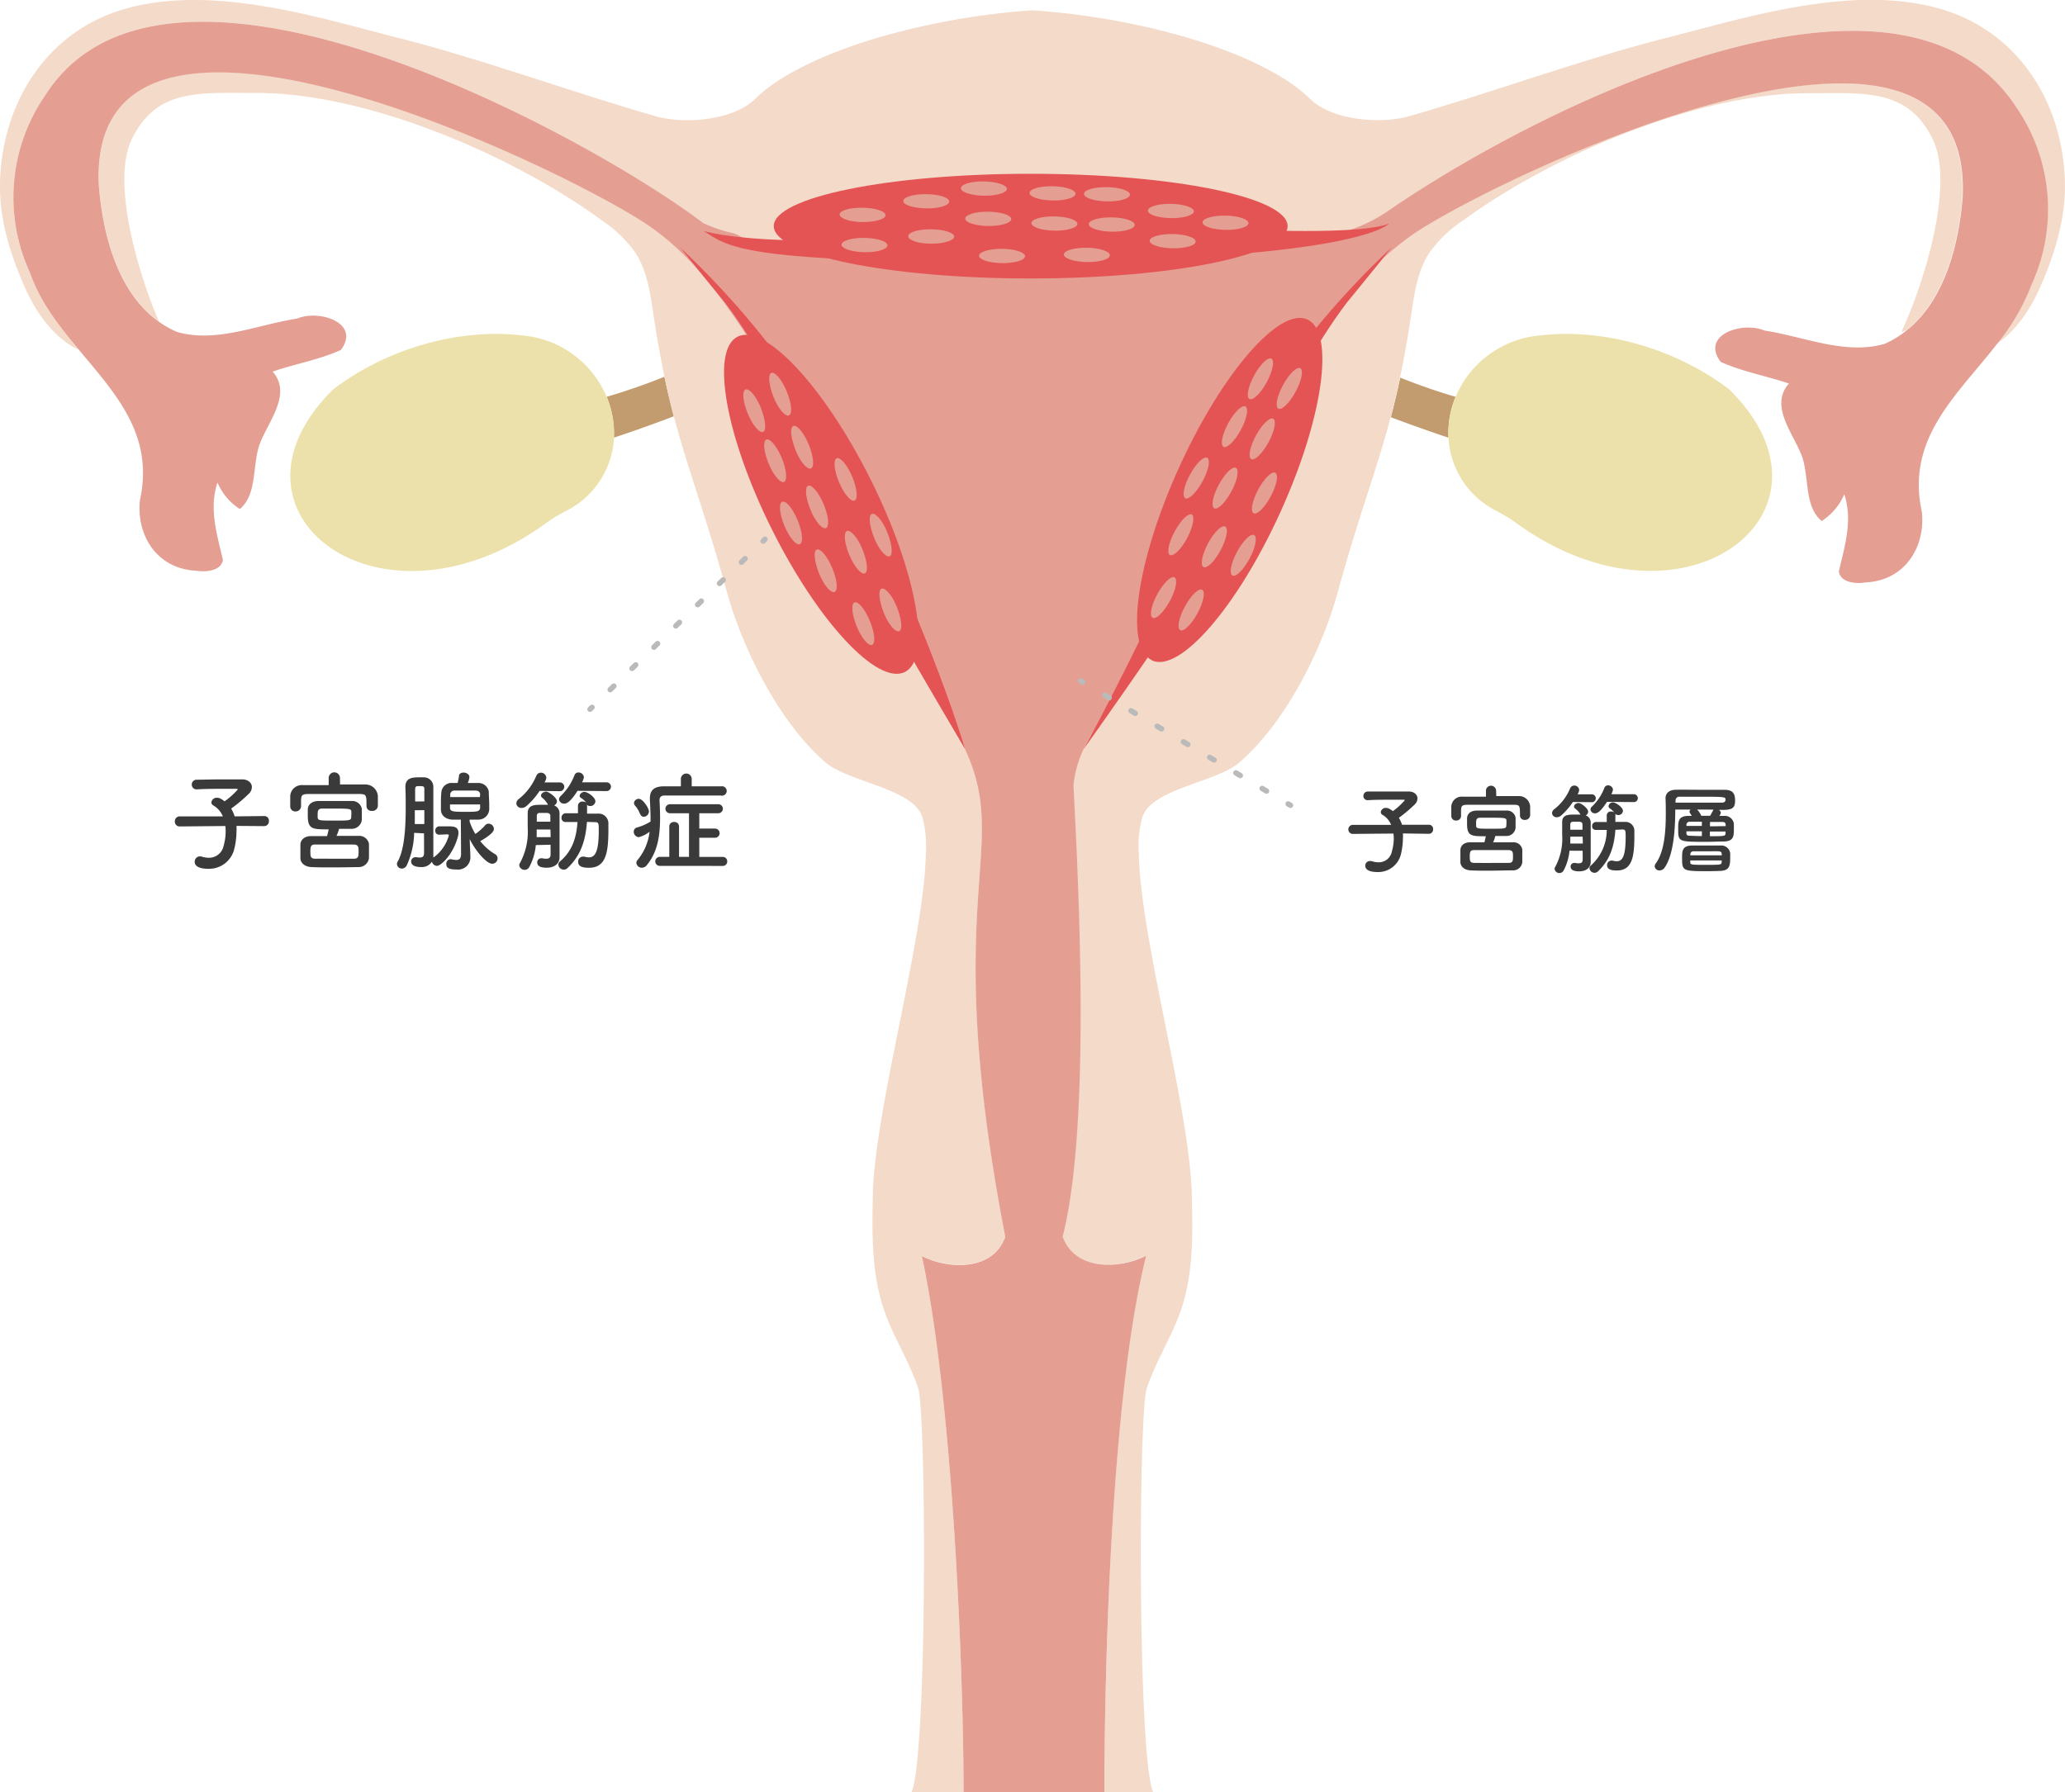 <svg xmlns="http://www.w3.org/2000/svg" xmlns:xlink="http://www.w3.org/1999/xlink" viewBox="0 0 381.23 330.97"><defs><style>.cls-1,.cls-10,.cls-9{fill:none;}.cls-2{clip-path:url(#clip-path);}.cls-3{fill:#c29b6e;}.cls-4{fill:#ede1ab;}.cls-5{fill:#f4dac9;}.cls-6{fill:#e49e92;}.cls-7{fill:#e45454;}.cls-8{fill:#3a3a3a;}.cls-10,.cls-9{stroke:#bababa;stroke-linecap:round;stroke-linejoin:round;}.cls-10{stroke-dasharray:0.94 4.69;}</style><clipPath id="clip-path" transform="translate(0 0)"><rect class="cls-1" width="381.23" height="330.97"/></clipPath></defs><g id="レイヤー_2" data-name="レイヤー 2"><g id="レイヤー_1-2" data-name="レイヤー 1"><g class="cls-2"><path class="cls-3" d="M112,73.27a17.43,17.43,0,0,1,1.32,7.55c3.42-1.13,7.26-2.5,11.07-3.94-.6-2.28-1.17-4.68-1.73-7.31A112.68,112.68,0,0,1,112,73.27" transform="translate(0 0)"/><path class="cls-3" d="M267.41,80.82a17.43,17.43,0,0,1,1.32-7.55c-3.16-.89-6.71-2.14-10.22-3.53-.56,2.62-1.13,5-1.73,7.31,3.66,1.37,7.34,2.68,10.63,3.77" transform="translate(0 0)"/><path class="cls-4" d="M96.33,61.93c-12-1.38-25.21,2.65-34.8,9.95C38.4,94.65,70.19,119,100.94,96.5a28.34,28.34,0,0,1,3.42-2.08,16.09,16.09,0,0,0,9-13.6A17.43,17.43,0,0,0,112,73.27,18.65,18.65,0,0,0,96.33,61.93" transform="translate(0 0)"/><path class="cls-4" d="M276.39,94.42a28.34,28.34,0,0,1,3.42,2.08c30.75,22.45,62.54-1.85,39.41-24.62-9.59-7.3-22.78-11.33-34.8-9.95a18.65,18.65,0,0,0-15.69,11.34,17.43,17.43,0,0,0-1.32,7.55,16.09,16.09,0,0,0,9,13.6" transform="translate(0 0)"/><path class="cls-5" d="M211.71,256.38c1.64-5,4.6-9.47,6.31-14.45,2.32-6.77,2.19-14.11,2-21.26-.32-15.66-9.45-47.21-9.77-62.86a20.58,20.58,0,0,1,.64-6.92c1.76-5.3,13.67-6.42,17.89-10.07,8.48-7.33,15.23-20.67,18.19-31.48,4-14.52,7.12-22.29,9.76-32.29.6-2.29,1.17-4.68,1.73-7.31.73-3.46,1.43-7.29,2.09-11.77.58-3.91,1.17-8,3.32-11.28a23.73,23.73,0,0,1,6.17-5.94c16.54-12.09,43.4-23.59,63.88-23.54,10.46,0,18.31-.88,22.9,8.52,4.14,8.46-1.81,27.1-5.82,35.62a3.14,3.14,0,0,1,.84-.3c7.09-5.54,9.68-15.81,10.41-24.57,2.31-45.71-84.32-4.58-101,6.45a54.93,54.93,0,0,0-13.57,13.33h0c-2.14,2.86-4.09,5.87-5.95,8.91-5.07,12.17-5.23,26.73-11.69,38.42-4.31,8.47-14.06,15.65-21.68,23.44h0c-5.35,5.48-9.66,11.26-10.26,18,.81,15.95,3.39,62.32-2,83.29,2.18,6.25,10.33,6.13,15.39,3.54C205,258,203.91,309.19,203.89,331h9s0-.1-.05-.14c-2.83-7.33-2.67-69.82-1.14-74.45" transform="translate(0 0)"/><path class="cls-5" d="M8.38,17.56C31.07-18,109.93,26,129.81,41.17c7.5,3.43,14.31,2.88,21.11.74,8.61-2.71,17.22-8,27.25-10.92,10.58-3.12,22.75-3.67,38.16,4.06,3.22,1.85,6.44,3.81,9.75,5.56h0l.2.1a29.26,29.26,0,0,0,30.15-1.89C285.3,19,350.79-12.94,372.17,19.72a33.22,33.22,0,0,1,2.89,32.73,39.09,39.09,0,0,1-6.38,11c3.26-2.19,6-6.08,7.66-9.75,2.83-6.27,5-13,4.88-19.88-.31-14.92-8.68-28.05-23-32.18-16.44-4.73-36.38,1.77-50.86,5.43s-32.83,10.29-47.19,14.38c-5.4,1.53-14.33.75-18.32-3.2-8.18-8.11-29.55-14.85-51.22-16.35a135.49,135.49,0,0,0-29.14,5.23C151.7,10.1,143.72,14,139.4,18.27c-4,3.95-12.92,4.73-18.32,3.2C106.72,17.38,88.36,10.74,73.89,7.09S39.47-3.07,23,1.66C8.69,5.79.32,18.92,0,33.84c-.15,6.88,2.05,13.61,4.88,19.88,2,4.36,5.47,9,9.56,10.79-3.58-4.31-7.07-8.8-8.95-14.23A33.15,33.15,0,0,1,8.38,17.56" transform="translate(0 0)"/><path class="cls-5" d="M170.21,231.88c5.06,2.59,13.22,2.71,15.4-3.54-13.38-69.26,3.85-72.28-10.32-95.36-4.34-7.08-11.63-16-23.66-29.38-6.46-11.69-6.61-26.24-11.69-38.42-2-3-3.92-6.05-6-9-4.08-5.68-8.67-10.92-14.67-14.91-16.66-11-103.32-52.7-101-7,.75,9,3.46,19.72,11.07,25.1-3.93-9.15-8.81-25.81-5-33.69,4.59-9.4,12.45-8.5,22.9-8.52,20.48-.05,47.35,11.45,63.88,23.54a23.73,23.73,0,0,1,6.17,5.94c2.15,3.32,2.74,7.37,3.32,11.28.65,4.4,1.34,8.18,2.05,11.6.55,2.63,1.13,5,1.73,7.31,2.65,10.08,5.79,17.86,9.8,32.46,3,10.81,9.72,24.15,18.19,31.48,4.22,3.65,16.13,4.77,17.89,10.07a20.85,20.85,0,0,1,.65,6.92c-.32,15.65-9.46,47.2-9.78,62.86-.14,7.15-.26,14.49,2.06,21.26,1.7,5,4.66,9.45,6.3,14.45,1.52,4.6,1.69,66.31-1.09,74.29l-.1.3h9.58c0-21.91-1.91-72.22-7.7-99.09" transform="translate(0 0)"/><path class="cls-6" d="M211.58,231.88c-5.06,2.59-13.21,2.71-15.4-3.54,5.38-21,2.8-67.34,2-83.29.6-6.74,4.91-12.52,10.26-18h0c7.62-7.79,17.37-15,21.68-23.44,6.46-11.69,6.62-26.25,11.69-38.42,1.86-3,3.81-6.05,5.95-8.91h0a54.93,54.93,0,0,1,13.57-13.33c16.66-11,103.29-52.16,101-6.45-.73,8.76-3.32,19-10.41,24.57a17.58,17.58,0,0,1-4,2.43c-7.25,2.1-14.94-1.37-22.18-2.46-4.07-1.75-11.83.78-8.08,5.78,4,1.82,8.45,2.59,12.6,4-3.76,4.24,1.09,9.52,2.52,13.75,1.22,4,.37,9,3.53,11.64a10.91,10.91,0,0,0,4.17-4.94c1.62,4.81.05,9.64-1,14.27.31,2,3,2.33,5,2,7-.33,11-6.29,10.33-13-3-13.67,6.53-21.54,13.9-31.07a39.09,39.09,0,0,0,6.38-11,33.22,33.22,0,0,0-2.89-32.73C350.79-12.94,285.3,19,256.43,38.82a29.26,29.26,0,0,1-30.15,1.89l-.2-.1h0c-3.31-1.74-6.53-3.71-9.75-5.56-15.41-7.73-27.58-7.18-38.16-4.06-10,3-18.64,8.21-27.25,10.92-6.8,2.14-13.61,2.7-21.11-.74C109.93,26,31.07-18,8.38,17.56A33.15,33.15,0,0,0,5.5,50.28c1.88,5.43,5.37,9.92,9,14.23,6.8,8.19,14,15.75,11.33,27.87-.69,6.75,3.38,12.67,10.32,13,2,.31,4.71,0,5-2-1.07-4.63-2.62-9.47-1-14.27A10.84,10.84,0,0,0,44.28,94c3.16-2.68,2.31-7.68,3.53-11.63,1.43-4.24,6.28-9.5,2.52-13.75,4.15-1.43,8.62-2.19,12.6-4,3.72-5-4-7.52-8.08-5.79-7.24,1.1-14.93,4.57-22.18,2.46a17.66,17.66,0,0,1-3.35-1.89C21.71,54,19,43.36,18.25,34.32c-2.33-45.71,84.33-4,101,7,6,4,10.59,9.23,14.67,14.91,2.11,2.91,4.07,5.94,6,9,5.08,12.18,5.23,26.73,11.69,38.42,12,13.34,19.32,22.3,23.66,29.38,14.17,23.08-3.07,26.1,10.32,95.36-2.18,6.25-10.34,6.13-15.4,3.54,5.79,26.87,7.69,77.18,7.7,99.09h26c0-21.78,1.14-72.93,7.69-99.09" transform="translate(0 0)"/><path class="cls-5" d="M200,138.41s26.68-26.72,31-35.18c6.46-11.7,6.62-26.25,11.68-38.42,1.87-3.05,3.82-6.05,6-8.92l8.44-10.38a157.23,157.23,0,0,0-35,48.1C208.57,123,200,138.41,200,138.41" transform="translate(0 0)"/><path class="cls-7" d="M200,138.41s20.34-28.43,24.65-36.89a381.08,381.08,0,0,0,18-36.71c1.87-3.05,3.82-6.05,6-8.92l8.44-10.38a157.23,157.23,0,0,0-35,48.1C208.57,123,200,138.41,200,138.41" transform="translate(0 0)"/><path class="cls-5" d="M178.22,138.41s-22.41-26.72-26.72-35.18C145,91.53,144.88,77,139.82,64.81c-1.87-3.05-3.82-6.05-6-8.92l-8.44-10.38a157.23,157.23,0,0,1,35,48.1c13.52,29.41,17.82,44.8,17.82,44.8" transform="translate(0 0)"/><path class="cls-7" d="M178.22,138.41s-17.54-29.68-21.84-38.14c-6.47-11.69-11.5-23.29-16.56-35.46-1.87-3.05-3.82-6.05-6-8.92l-8.44-10.38a157.23,157.23,0,0,1,35,48.1c13.52,29.41,17.82,44.8,17.82,44.8" transform="translate(0 0)"/><path class="cls-5" d="M129.81,37.81c7.5,3.65,14.31,3.06,21.11.78,8.61-2.87,17.22-8.46,27.25-11.59,10.58-3.32,22.75-3.91,38.16,4.3,3.22,2,6.44,4.06,9.75,5.91h0l.2.11a27.81,27.81,0,0,0,30.15-2s-5.13,12-63.31,13-58.65-5.57-63.31-10.46" transform="translate(0 0)"/><path class="cls-7" d="M129.81,42.65c7.5,2,24.54,2.23,31.35,1,8.61-1.56,17-3,27.14-3.15s59.19,4.33,68.13.79c0,0-5.13,6.49-63.31,7s-58.65-3-63.31-5.67" transform="translate(0 0)"/><path class="cls-7" d="M167.05,124.09c-5.05,2.52-16.06-9.3-24.58-26.4s-11.35-33-6.3-35.52,16.05,9.31,24.58,26.41,11.34,33,6.3,35.51" transform="translate(0 0)"/><path class="cls-6" d="M157.76,92.44c-.67.28-1.95-1.24-2.86-3.4s-1.1-4.14-.43-4.42,1.95,1.24,2.86,3.4,1.1,4.14.43,4.42" transform="translate(0 0)"/><path class="cls-6" d="M159.66,105.88c-.67.28-1.95-1.24-2.86-3.4s-1.11-4.14-.44-4.42,2,1.23,2.87,3.39,1.1,4.14.43,4.43" transform="translate(0 0)"/><path class="cls-6" d="M154.08,109.31c-.67.28-2-1.24-2.86-3.4s-1.11-4.14-.44-4.43,1.95,1.24,2.86,3.4,1.11,4.14.44,4.43" transform="translate(0 0)"/><path class="cls-6" d="M164.24,102.72c-.67.28-2-1.24-2.86-3.4s-1.1-4.14-.43-4.42,2,1.24,2.86,3.4,1.1,4.14.43,4.42" transform="translate(0 0)"/><path class="cls-6" d="M152.49,97.52c-.68.28-2-1.24-2.87-3.4s-1.1-4.14-.43-4.42,1.95,1.23,2.86,3.39,1.11,4.14.44,4.43" transform="translate(0 0)"/><path class="cls-6" d="M145.65,76.71c-.68.28-2-1.25-2.85-3.42s-1.08-4.14-.4-4.42,1.94,1.25,2.84,3.41,1.08,4.15.41,4.43" transform="translate(0 0)"/><path class="cls-6" d="M140.88,79.76c-.67.27-1.94-1.25-2.84-3.42s-1.08-4.15-.41-4.42,2,1.25,2.84,3.41,1.08,4.15.41,4.43" transform="translate(0 0)"/><path class="cls-6" d="M144.73,89c-.67.27-1.94-1.25-2.84-3.42s-1.08-4.15-.41-4.42,1.94,1.25,2.84,3.41,1.08,4.15.41,4.43" transform="translate(0 0)"/><path class="cls-6" d="M149.71,86.5c-.68.28-2-1.25-2.85-3.41s-1.08-4.15-.4-4.43,1.94,1.25,2.84,3.42,1.08,4.15.41,4.42" transform="translate(0 0)"/><path class="cls-6" d="M147.66,100.49c-.68.28-1.95-1.25-2.85-3.42s-1.08-4.14-.4-4.42,1.94,1.25,2.84,3.41,1.08,4.15.41,4.43" transform="translate(0 0)"/><path class="cls-6" d="M161,119.08c-.67.28-1.95-1.25-2.84-3.42s-1.08-4.14-.41-4.42,1.94,1.25,2.84,3.42,1.08,4.14.41,4.42" transform="translate(0 0)"/><path class="cls-6" d="M166,116.55c-.68.28-2-1.25-2.85-3.42s-1.08-4.14-.41-4.42,2,1.25,2.85,3.41,1.08,4.15.41,4.43" transform="translate(0 0)"/></g><path class="cls-8" d="M43.66,152.51a8,8,0,0,1,0,1,14,14,0,0,1-.4,3.22,4.78,4.78,0,0,1-4.76,3.7c-2,0-2.56-.64-2.56-1.3a1,1,0,0,1,.94-1,1.36,1.36,0,0,1,.38.06,4.35,4.35,0,0,0,1.28.2,2.73,2.73,0,0,0,2.74-2.2,9.82,9.82,0,0,0,.38-2.66,8.23,8.23,0,0,0-.06-1l-8.42.08h0a.87.87,0,0,1-.9-.92.89.89,0,0,1,.92-.94l7.94,0a4.16,4.16,0,0,0-1.72-2,.67.67,0,0,1-.4-.58,1,1,0,0,1,1.06-.86,1.58,1.58,0,0,1,.54.11,5.74,5.74,0,0,1,.84.55,13.91,13.91,0,0,0,2.44-2.19c0-.08-.1-.12-.34-.12-.52,0-1.12,0-1.74,0-1.74,0-3.78,0-5.5.1h0a.87.87,0,0,1-.92-.88.89.89,0,0,1,.94-.9c1.24,0,2.78-.06,4.28-.06s3,0,4.1,0,1.78.68,1.78,1.4a1.75,1.75,0,0,1-.48,1.17,27.41,27.41,0,0,1-3.34,2.82,6.81,6.81,0,0,1,.64,1.44l5.5-.06h0a.83.83,0,0,1,.82.92.87.87,0,0,1-.84.94Z" transform="translate(0 0)"/><path class="cls-8" d="M62.78,144.86c1.6,0,3.2,0,4.72,0A2.3,2.3,0,0,1,69.76,147c0,.3,0,.7,0,1.06s0,.54,0,.74a1,1,0,0,1-1.1.94.9.9,0,0,1-1-.88v0c0-2,0-2.22-1.24-2.24-1.58,0-3.48,0-5.32,0-1.52,0-3,0-4.22,0s-1.24.34-1.3,1.08v1.22a1,1,0,0,1-1,.92.93.93,0,0,1-1-.94c0-.26,0-.58,0-.92s0-.72,0-1a2.14,2.14,0,0,1,2.32-2c1.54,0,3.16,0,4.78,0v-1.32a1,1,0,0,1,2.08,0Zm-.66,9.49c1.36,0,2.74,0,4.08,0a1.82,1.82,0,0,1,1.92,1.48c0,.36,0,.8,0,1.26s0,.92,0,1.32a1.89,1.89,0,0,1-2,1.7q-2.55.06-4.86.06c-1.34,0-2.62,0-3.8-.06s-2-.74-2-1.68c0-.3,0-.66,0-1s0-1,0-1.42c0-.78.56-1.6,2-1.62.9,0,1.9,0,2.92,0,.12-.42.22-.86.3-1.24-3,0-3.86,0-3.86-2.56,0-.38,0-.76,0-1.08,0-.78.56-1.56,1.94-1.6.86,0,1.88,0,3,0s2.16,0,3.18,0a1.78,1.78,0,0,1,1.86,1.46c0,.3,0,.66,0,1s0,.72,0,1a1.87,1.87,0,0,1-1.94,1.68c-.74,0-1.5,0-2.26,0A7,7,0,0,1,62.12,154.35Zm-.48,4.22c1.18,0,2.42,0,3.72,0,.84,0,.84-.56.84-1.32s0-1.28-.88-1.3c-1.16,0-2.28,0-3.38,0-1.32,0-2.58,0-3.8,0-.78,0-.84.42-.84,1.34s.08,1.24.86,1.28C59.3,158.55,60.44,158.57,61.64,158.57Zm3.22-8.14a4.18,4.18,0,0,0,0-.5c0-.56-.18-.62-2.92-.62-.86,0-1.72,0-2.48,0s-.82.48-.82,1.08c0,.18,0,.34,0,.5.06.64.26.64,3.06.64s3.12,0,3.14-.64A4,4,0,0,0,64.86,150.43Z" transform="translate(0 0)"/><path class="cls-8" d="M76.46,153.79a15.32,15.32,0,0,1-1.36,6,1.05,1.05,0,0,1-.9.6.9.9,0,0,1-.92-.84.84.84,0,0,1,.12-.42c1.28-2.22,1.5-6.38,1.5-9.94,0-1.42,0-2.77-.06-3.83v-.06c0-1.68,1.3-1.76,2.58-1.76.3,0,.62,0,.84,0A1.74,1.74,0,0,1,80,145.34v3.35c0,8.2,0,8.94,0,9.16a3.9,3.9,0,0,1,0,.5l.1-.06a7.51,7.51,0,0,0,2.76-4,.21.21,0,0,0-.22-.22c-.24,0-1.44.06-1.58.06a.68.68,0,0,1-.7-.74.75.75,0,0,1,.7-.8c.5,0,1.18,0,1.82,0,1,0,1.76.16,1.76,1.2a3,3,0,0,1-.1.7c-.9,3.36-3.16,5.4-3.86,5.4a1,1,0,0,1-.94-.78,2.21,2.21,0,0,1-2,1c-1.62,0-1.84-.68-1.84-1a.79.79,0,0,1,.8-.82.62.62,0,0,1,.2,0,3,3,0,0,0,.58.06c.44,0,.78-.14.8-.72s0-2.08,0-3.74Zm1.88-1.62c0-.86,0-1.72,0-2.56H76.58c0,.84,0,1.7,0,2.56Zm0-4.18c0-.9,0-1.69,0-2.23s-.12-.6-.9-.6c-.54,0-.8,0-.8.6V148Zm6.74,3.36c-.56,0-1.1,0-1.6,0-1.26-.08-2.06-.8-2.08-1.82,0-.24,0-.5,0-.74,0-.82,0-1.64.08-2.47a1.88,1.88,0,0,1,2-1.74c.34,0,.68,0,1,0a9.56,9.56,0,0,0,.26-1.32c0-.4.44-.6.86-.6s1.06.28,1.06.82a3.41,3.41,0,0,1-.3,1.1c.68,0,1.36,0,2,0a1.93,1.93,0,0,1,1.88,1.6c0,.79.08,1.63.08,2.43,0,.3,0,.6,0,.9a2,2,0,0,1-2,1.84c-.52,0-1.08,0-1.62,0v.36A11.53,11.53,0,0,0,87.76,154a9.77,9.77,0,0,0,1.82-1.62.77.77,0,0,1,.6-.28,1,1,0,0,1,1,1c0,.86-2.38,2.14-2.52,2.22a10,10,0,0,0,2.72,2.4.88.88,0,0,1,.48.78,1,1,0,0,1-1,1c-.94,0-2.92-2.1-4.14-4.54l0,.24.12,2.86v.14a2.27,2.27,0,0,1-2.58,2.36c-1.52,0-1.86-.36-1.86-1a.81.81,0,0,1,.74-.9.5.5,0,0,1,.16,0,4.65,4.65,0,0,0,.94.14c.54,0,.88-.24.88-1.16Zm-2-2.8c0,.22,0,.42,0,.62,0,.7.6.74,2.78.74s2.74,0,2.78-.78c0-.18,0-.38,0-.58Zm5.56-1.83c0-.44-.28-.71-.82-.73s-1.32,0-2,0-1.3,0-1.88,0a.74.74,0,0,0-.82.75c0,.14,0,.29,0,.45H88.6Z" transform="translate(0 0)"/><path class="cls-8" d="M99.62,146.05a13.72,13.72,0,0,1-2.44,2.8,1.31,1.31,0,0,1-.86.34.92.92,0,0,1-1-.84,1.13,1.13,0,0,1,.52-.86A10.64,10.64,0,0,0,99,143.28a.92.92,0,0,1,.86-.6,1,1,0,0,1,1,.92,1.92,1.92,0,0,1-.34.88l2.84,0a.81.81,0,1,1,0,1.62Zm-.7,10a10.66,10.66,0,0,1-1.22,4.08,1,1,0,0,1-.84.5,1,1,0,0,1-1-.84.62.62,0,0,1,.1-.36,12.15,12.15,0,0,0,1.46-6.7c0-.82,0-1.64,0-2.48v-.06c0-1.5,1.14-1.58,2.48-1.58.44,0,.92,0,1.28,0a.5.5,0,0,1-.08-.14,4.69,4.69,0,0,0-1-1.17.46.46,0,0,1-.22-.39c0-.38.48-.73.94-.73s2,1.07,2,1.81a.91.91,0,0,1-.52.74,1.54,1.54,0,0,1,1,1.52v2.18c0,5.48,0,5.6,0,5.8v.06c0,1.24-1,1.94-2.36,1.94-1.14,0-1.76-.28-1.76-1a.73.73,0,0,1,.74-.74.9.9,0,0,1,.22,0,3.17,3.17,0,0,0,.72.08c.44,0,.76-.16.78-.68s0-1.16,0-1.9Zm2.7-2.88H99.08c0,.46,0,.94,0,1.42h2.58Zm-2-3.06a.5.5,0,0,0-.52.52v1.1h2.5c0-.38,0-.76,0-1.1s-.26-.5-.68-.52Zm8.74,1.66c-.24,3.18-1,6.1-3.6,8.54a.94.94,0,0,1-.68.28,1,1,0,0,1-1-.94.7.7,0,0,1,.28-.56c2.38-2,3.06-4.56,3.26-7.3-.86,0-1.64,0-2.18,0h-.06a.72.72,0,0,1-.72-.78.8.8,0,0,1,.78-.84c.58,0,1.38,0,2.26,0v-1.4a.81.81,0,0,1,.9-.76,1.16,1.16,0,0,1,.64.2,4.34,4.34,0,0,0-.9-.82A.57.57,0,0,1,107,147a.91.91,0,0,1,.92-.77c.56,0,2,1,2,1.75a.94.94,0,0,1-1,.86.82.82,0,0,1-.6-.26.64.64,0,0,1,.06.28c0,.46,0,.92,0,1.38h2a1.81,1.81,0,0,1,1.94,1.88v1c0,4.32-.44,7.12-3.58,7.12-.8,0-2-.08-2-1.06a.9.9,0,0,1,.84-1,.73.73,0,0,1,.28,0,3.35,3.35,0,0,0,.84.14c1.24,0,1.84-1.18,1.84-5,0-1.2,0-1.5-.66-1.5Zm-1.74-5.74c-1.42,2.26-2.12,2.36-2.42,2.36a.91.91,0,0,1-1-.78.79.79,0,0,1,.3-.6,10.56,10.56,0,0,0,2.56-3.87.77.77,0,0,1,.74-.5,1,1,0,0,1,1,.9,3.59,3.59,0,0,1-.34.92l4.52,0a.81.81,0,1,1,0,1.62Z" transform="translate(0 0)"/><path class="cls-8" d="M133.14,146.9c-1.68,0-3.9,0-6,0-1.7,0-3.32,0-4.46,0-.64,0-.92.33-.92.83v.06c.06,1.08.1,2.18.1,3.28,0,3.18-.44,6.26-2.46,8.7a1.15,1.15,0,0,1-.92.46,1,1,0,0,1-1-.88.78.78,0,0,1,.2-.52,9.9,9.9,0,0,0,2.24-5.24,5.45,5.45,0,0,1-2,1,1,1,0,0,1-.92-1,.78.78,0,0,1,.58-.78,9.61,9.61,0,0,0,2.52-1.1v-.52c0-1.14-.06-2.3-.12-3.52v-.27c0-1.5.82-2.18,2.54-2.2.92,0,2,0,3.18,0v-1.36a1,1,0,0,1,1-1,1,1,0,0,1,1,1v1.36c2,0,4,0,5.46,0a.87.87,0,1,1,0,1.72Zm-15,3.37a5,5,0,0,0-.84-1.44.84.84,0,0,1-.26-.56.88.88,0,0,1,.9-.76c.74,0,1.86,1.72,1.86,2.32a1,1,0,0,1-1,1A.75.75,0,0,1,118.18,150.27Zm3.66,9.62a.83.83,0,1,1,0-1.66h1.76v-5.64a.81.81,0,0,1,.9-.8.82.82,0,0,1,.9.8v5.64h1.84v-8.06h-3.52a.83.83,0,1,1,0-1.66h8.94a.83.83,0,1,1,0,1.66H129.1V153H132a.85.85,0,1,1,0,1.7h-2.9v3.54h4.3a.81.81,0,0,1,.86.82.82.82,0,0,1-.88.84Z" transform="translate(0 0)"/><g class="cls-2"><line class="cls-9" x1="108.93" y1="130.97" x2="109.29" y2="130.62"/><line class="cls-10" x1="112.65" y1="127.35" x2="139.2" y2="101.55"/><line class="cls-9" x1="140.88" y1="99.92" x2="141.24" y2="99.57"/></g><path class="cls-8" d="M259,153.9a6.56,6.56,0,0,1,0,.9,12.67,12.67,0,0,1-.36,2.9,4.3,4.3,0,0,1-4.29,3.33c-1.8,0-2.3-.57-2.3-1.17A.85.85,0,0,1,253,159a1.4,1.4,0,0,1,.34.05,3.86,3.86,0,0,0,1.16.18,2.45,2.45,0,0,0,2.46-2,8.64,8.64,0,0,0,.35-2.39,6.67,6.67,0,0,0-.06-.92l-7.58.07h0a.84.84,0,0,1,0-1.67l7.15,0a3.67,3.67,0,0,0-1.55-1.83.62.62,0,0,1-.36-.53.91.91,0,0,1,1-.77,1.11,1.11,0,0,1,.48.11,4.56,4.56,0,0,1,.76.48,12.88,12.88,0,0,0,2.19-2c0-.07-.09-.11-.3-.11-.47,0-1,0-1.57,0-1.56,0-3.4,0-4.95.09h0a.77.77,0,0,1-.82-.79.81.81,0,0,1,.84-.81c1.12,0,2.5,0,3.86,0s2.68,0,3.69,0,1.6.62,1.6,1.26a1.59,1.59,0,0,1-.43,1.05,26,26,0,0,1-3,2.54,7,7,0,0,1,.58,1.29l5,0h0a.75.75,0,0,1,.73.83.78.78,0,0,1-.75.84Z" transform="translate(0 0)"/><path class="cls-8" d="M276.24,147c1.44,0,2.88,0,4.25,0a2.06,2.06,0,0,1,2,1.89c0,.27,0,.63,0,1a6.54,6.54,0,0,1,0,.66.93.93,0,0,1-1,.85.81.81,0,0,1-.88-.79v0c0-1.8,0-2-1.12-2-1.42,0-3.13,0-4.79,0-1.36,0-2.7,0-3.8,0s-1.11.31-1.17,1v1.08h0a.85.85,0,0,1-.91.83.84.84,0,0,1-.89-.84c0-.24,0-.53,0-.83s0-.65,0-.94a1.93,1.93,0,0,1,2.09-1.8c1.39,0,2.85,0,4.31,0v-1.18a.94.94,0,0,1,1.87,0Zm-.6,8.54c1.23,0,2.47,0,3.68,0a1.61,1.61,0,0,1,1.72,1.33c0,.32,0,.72,0,1.13s0,.83,0,1.19a1.69,1.69,0,0,1-1.8,1.53c-1.53,0-3,.06-4.37.06-1.21,0-2.36,0-3.42-.06s-1.8-.66-1.84-1.51c0-.27,0-.59,0-.94s0-.93,0-1.27c0-.71.51-1.45,1.8-1.46.81,0,1.71,0,2.63,0,.11-.38.2-.78.27-1.12-2.68,0-3.47,0-3.47-2.3,0-.34,0-.69,0-1,0-.71.51-1.41,1.75-1.44.78,0,1.69,0,2.67,0s1.94,0,2.86,0A1.59,1.59,0,0,1,279.8,151c0,.27,0,.59,0,.92s0,.65,0,.93a1.68,1.68,0,0,1-1.74,1.52c-.67,0-1.35,0-2,0A5.49,5.49,0,0,1,275.64,155.56Zm-.43,3.8c1.06,0,2.18,0,3.35,0,.76,0,.76-.5.76-1.19s0-1.15-.8-1.17l-3,0c-1.19,0-2.32,0-3.42,0-.7,0-.76.38-.76,1.21s.08,1.12.78,1.15C273.1,159.34,274.13,159.36,275.21,159.36Zm2.9-7.33a3.39,3.39,0,0,0,0-.45c0-.5-.16-.56-2.63-.56-.77,0-1.54,0-2.23,0s-.74.43-.74,1c0,.16,0,.31,0,.45.05.58.23.58,2.76.58s2.8,0,2.82-.58A3.24,3.24,0,0,0,278.11,152Z" transform="translate(0 0)"/><path class="cls-8" d="M290.38,148.09a12.37,12.37,0,0,1-2.19,2.52,1.22,1.22,0,0,1-.78.3.83.83,0,0,1-.88-.75,1,1,0,0,1,.47-.78,9.44,9.44,0,0,0,2.86-3.78.83.83,0,0,1,.78-.54.88.88,0,0,1,.9.83,1.77,1.77,0,0,1-.31.79l2.56,0a.73.73,0,1,1,0,1.45Zm-.63,9a9.56,9.56,0,0,1-1.09,3.67.89.89,0,0,1-1.66-.31.58.58,0,0,1,.09-.32,11,11,0,0,0,1.31-6c0-.74,0-1.48,0-2.23v-.06c0-1.35,1-1.42,2.23-1.42.4,0,.83,0,1.15,0a.83.83,0,0,1-.07-.13,4,4,0,0,0-.92-1,.46.46,0,0,1-.2-.36c0-.35.44-.65.85-.65s1.76.95,1.76,1.62a.82.82,0,0,1-.46.67,1.38,1.38,0,0,1,.93,1.36v2c0,4.93,0,5,0,5.22v0c0,1.12-.9,1.75-2.12,1.75-1,0-1.59-.25-1.59-.88a.65.65,0,0,1,.67-.67.79.79,0,0,1,.2,0,3,3,0,0,0,.64.07c.4,0,.69-.14.71-.61s0-1,0-1.71Zm2.43-2.6H289.9c0,.42,0,.85,0,1.28h2.32Zm-1.81-2.75a.46.46,0,0,0-.47.47v1h2.25c0-.34,0-.69,0-1s-.23-.45-.61-.47Zm7.86,1.49c-.21,2.87-.9,5.5-3.24,7.69a.83.83,0,0,1-.61.25.94.94,0,0,1-.94-.84.66.66,0,0,1,.26-.51,8.79,8.79,0,0,0,2.93-6.57c-.77,0-1.47,0-2,0h-.05a.64.64,0,0,1-.65-.7.72.72,0,0,1,.7-.76c.52,0,1.24,0,2,0v-1.26a.73.73,0,0,1,.81-.68,1,1,0,0,1,.58.18,3.81,3.81,0,0,0-.81-.74.51.51,0,0,1-.25-.43.81.81,0,0,1,.83-.69c.5,0,1.83.9,1.83,1.57a.85.85,0,0,1-.86.77.73.73,0,0,1-.54-.23.66.66,0,0,1,0,.25c0,.42,0,.83,0,1.24h1.76a1.64,1.64,0,0,1,1.75,1.7v.86c0,3.89-.4,6.41-3.23,6.41-.72,0-1.8-.07-1.8-.95a.81.81,0,0,1,.76-.87.59.59,0,0,1,.25,0,3.07,3.07,0,0,0,.76.12c1.11,0,1.65-1.06,1.65-4.52,0-1.08,0-1.35-.59-1.35Zm-1.56-5.16c-1.28,2-1.91,2.12-2.18,2.12a.82.82,0,0,1-.87-.7.74.74,0,0,1,.27-.54,9.48,9.48,0,0,0,2.31-3.48.7.7,0,0,1,.67-.45.9.9,0,0,1,.91.81,3.06,3.06,0,0,1-.3.83l4.07,0a.73.73,0,1,1,0,1.45Z" transform="translate(0 0)"/><path class="cls-8" d="M317.69,150.07a1.15,1.15,0,0,1-.27.59l.92,0a1.67,1.67,0,0,1,1.76,1.49c0,.26,0,.54,0,.81,0,1.41,0,2.38-1.84,2.43-1,0-2.1.06-3.16.06-5.26,0-5.28,0-5.28-2.41,0-1.37,0-2.33,1.84-2.38l.68,0c-.4-.59-.43-.65-.43-.77a.52.52,0,0,1,.2-.4l-2.83,0c0,3.6-.31,8.43-2,10.77a1.12,1.12,0,0,1-.88.47.86.86,0,0,1-.92-.76.9.9,0,0,1,.18-.5c1.61-2.16,1.87-5.94,1.87-9.18,0-1.05,0-2-.05-2.9v0c0-.81.58-1.51,1.78-1.55s2.87,0,4.49,0,3.24,0,4.57,0c1.62,0,2,.7,2,2,0,1.12-.29,1.68-2,1.71l-1,0A.72.72,0,0,1,317.69,150.07Zm-8.37-1.86c1.44,0,2.88,0,4.21,0,1.64,0,3.14,0,4.38,0,.3,0,.65-.1.65-.55s0-.54-4-.54c-1.6,0-3.18,0-4.5,0a.66.66,0,0,0-.72.65Zm5.87,12.66c-4.56,0-4.65-.07-4.65-2.43,0-1.28,0-2.29,1.86-2.31.81,0,1.73,0,2.64,0s1.84,0,2.63,0a1.64,1.64,0,0,1,1.75,1.45c0,.25,0,.52,0,.79,0,1.46-.11,2.37-1.8,2.45C316.86,160.85,316,160.87,315.19,160.87Zm-1-9.13c-.79,0-1.53,0-2.2,0a.59.59,0,0,0-.65.63v.14h2.85Zm0,1.77h-2.85v.3c0,.4.13.51.67.52s1.4.06,2.18.06Zm3.67,4.25c0-.42-.18-.54-.63-.56s-1.26,0-1.92,0c-.94,0-1.86,0-2.63,0a.56.56,0,0,0-.62.61v.13h5.81Zm0,1.13h-5.81v.25c0,.56.09.56,2.85.56,2.92,0,2.93,0,2.95-.59Zm-4.55-9.4a3.58,3.58,0,0,1,.77,1.15h1.64c.14-.27.32-.57.54-1a.61.61,0,0,1,.07-.14Zm5.27,3.06c0-.07,0-.12,0-.2,0-.41-.18-.57-.63-.57-.72,0-1.49,0-2.26,0v.81Zm-2.91,1v.86c2.79,0,2.88,0,2.89-.59,0-.09,0-.18,0-.27Z" transform="translate(0 0)"/><g class="cls-2"><line class="cls-9" x1="199.49" y1="125.73" x2="199.92" y2="125.98"/><line class="cls-10" x1="203.95" y1="128.37" x2="235.8" y2="147.25"/><line class="cls-9" x1="237.81" y1="148.45" x2="238.24" y2="148.7"/><path class="cls-7" d="M142.85,41.75c0-5.34,21.23-9.66,47.43-9.66s47.43,4.32,47.43,9.66-21.24,9.67-47.43,9.67-47.43-4.33-47.43-9.67" transform="translate(0 0)"/><path class="cls-6" d="M180.75,47.22c0-.73,1.92-1.29,4.26-1.27s4.24.64,4.23,1.37-1.92,1.3-4.26,1.27-4.24-.64-4.23-1.37" transform="translate(0 0)"/><path class="cls-6" d="M167.68,43.6c0-.72,1.91-1.29,4.25-1.26s4.24.64,4.23,1.36S174.25,45,171.9,45s-4.23-.64-4.22-1.37" transform="translate(0 0)"/><path class="cls-6" d="M166.76,37.12c0-.73,1.91-1.3,4.26-1.27s4.23.64,4.22,1.37-1.91,1.29-4.25,1.26-4.24-.63-4.23-1.36" transform="translate(0 0)"/><path class="cls-6" d="M178.2,40.36c0-.73,1.92-1.3,4.26-1.27s4.24.64,4.23,1.37-1.92,1.29-4.26,1.27-4.24-.64-4.23-1.37" transform="translate(0 0)"/><path class="cls-6" d="M201,41.39c0-.73,1.93-1.29,4.27-1.25s4.23.66,4.22,1.39-1.92,1.29-4.27,1.25S201,42.11,201,41.39" transform="translate(0 0)"/><path class="cls-6" d="M200.12,35.8c0-.73,1.92-1.28,4.26-1.24s4.24.66,4.22,1.39-1.92,1.28-4.26,1.24-4.23-.66-4.22-1.39" transform="translate(0 0)"/><path class="cls-6" d="M190.07,35.63c0-.73,1.93-1.28,4.27-1.24s4.23.66,4.22,1.39-1.92,1.28-4.27,1.24-4.23-.66-4.22-1.39" transform="translate(0 0)"/><path class="cls-6" d="M190.41,41.2c0-.72,1.92-1.28,4.27-1.24s4.23.66,4.22,1.39-1.93,1.28-4.27,1.24-4.23-.66-4.22-1.39" transform="translate(0 0)"/><path class="cls-6" d="M177.4,34.75c0-.73,1.93-1.29,4.27-1.25s4.23.67,4.22,1.39-1.92,1.29-4.27,1.25-4.23-.67-4.22-1.39" transform="translate(0 0)"/><path class="cls-6" d="M155,39.6c0-.73,1.92-1.28,4.26-1.24s4.24.66,4.22,1.39S161.58,41,159.24,41,155,40.33,155,39.6" transform="translate(0 0)"/><path class="cls-6" d="M155.36,45.18c0-.73,1.92-1.29,4.26-1.25s4.23.66,4.22,1.39-1.92,1.29-4.26,1.25-4.24-.67-4.22-1.39" transform="translate(0 0)"/><path class="cls-6" d="M222,41.06c0-.73,1.92-1.28,4.27-1.24s4.23.66,4.22,1.39-1.93,1.28-4.27,1.24S222,41.79,222,41.06" transform="translate(0 0)"/><path class="cls-6" d="M211.92,38.89c0-.73,1.92-1.29,4.26-1.25s4.23.67,4.22,1.39-1.92,1.29-4.26,1.25-4.24-.66-4.22-1.39" transform="translate(0 0)"/><path class="cls-6" d="M212.25,44.46c0-.73,1.93-1.28,4.27-1.24s4.23.66,4.22,1.39-1.92,1.28-4.27,1.24-4.23-.66-4.22-1.39" transform="translate(0 0)"/><path class="cls-6" d="M196.41,47c0-.73,1.92-1.29,4.27-1.25s4.23.66,4.22,1.39-1.92,1.29-4.27,1.25-4.23-.67-4.22-1.39" transform="translate(0 0)"/><path class="cls-7" d="M212.67,121.91c-5.14-2.34-2.87-18.33,5.06-35.72S236.24,56.61,241.38,59s2.86,18.33-5.07,35.72-18.51,29.58-23.64,27.24" transform="translate(0 0)"/><path class="cls-6" d="M231.43,94.78c-.64-.35-.26-2.3.84-4.36s2.53-3.47,3.17-3.12.26,2.29-.84,4.36-2.53,3.46-3.17,3.12" transform="translate(0 0)"/><path class="cls-6" d="M222.18,104.71c-.64-.35-.26-2.3.84-4.37s2.53-3.46,3.17-3.11.26,2.29-.84,4.36-2.53,3.46-3.17,3.12" transform="translate(0 0)"/><path class="cls-6" d="M216,102.52c-.64-.34-.26-2.29.85-4.36S219.37,94.7,220,95s.27,2.3-.84,4.37-2.52,3.46-3.17,3.11" transform="translate(0 0)"/><path class="cls-6" d="M227.52,106.28c-.64-.34-.27-2.29.84-4.36s2.52-3.46,3.17-3.12.26,2.3-.85,4.36-2.52,3.47-3.16,3.12" transform="translate(0 0)"/><path class="cls-6" d="M224.17,93.87c-.65-.34-.27-2.3.84-4.36s2.52-3.46,3.16-3.12.27,2.3-.84,4.36-2.52,3.46-3.16,3.12" transform="translate(0 0)"/><path class="cls-6" d="M236,75.46c-.64-.34-.25-2.29.86-4.35s2.55-3.45,3.19-3.11.25,2.3-.87,4.36-2.54,3.45-3.18,3.1" transform="translate(0 0)"/><path class="cls-6" d="M230.67,73.68c-.64-.35-.25-2.3.87-4.36s2.54-3.45,3.18-3.1.25,2.3-.86,4.36-2.55,3.44-3.19,3.1" transform="translate(0 0)"/><path class="cls-6" d="M225.88,82.51c-.64-.35-.25-2.3.87-4.36s2.54-3.45,3.18-3.1.25,2.3-.87,4.36-2.54,3.44-3.18,3.1" transform="translate(0 0)"/><path class="cls-6" d="M231,84.78c-.64-.35-.25-2.3.87-4.36s2.54-3.44,3.18-3.1.25,2.3-.87,4.36-2.54,3.45-3.18,3.1" transform="translate(0 0)"/><path class="cls-6" d="M218.82,92c-.64-.35-.25-2.3.87-4.36s2.54-3.45,3.18-3.1.25,2.3-.87,4.36-2.54,3.44-3.18,3.1" transform="translate(0 0)"/><path class="cls-6" d="M212.79,114.08c-.64-.34-.26-2.29.86-4.35s2.54-3.45,3.18-3.11.26,2.3-.86,4.36-2.54,3.45-3.18,3.1" transform="translate(0 0)"/><path class="cls-6" d="M217.89,116.36c-.64-.35-.26-2.3.86-4.36s2.54-3.45,3.18-3.1.26,2.3-.86,4.36-2.54,3.45-3.18,3.1" transform="translate(0 0)"/></g></g></g></svg>